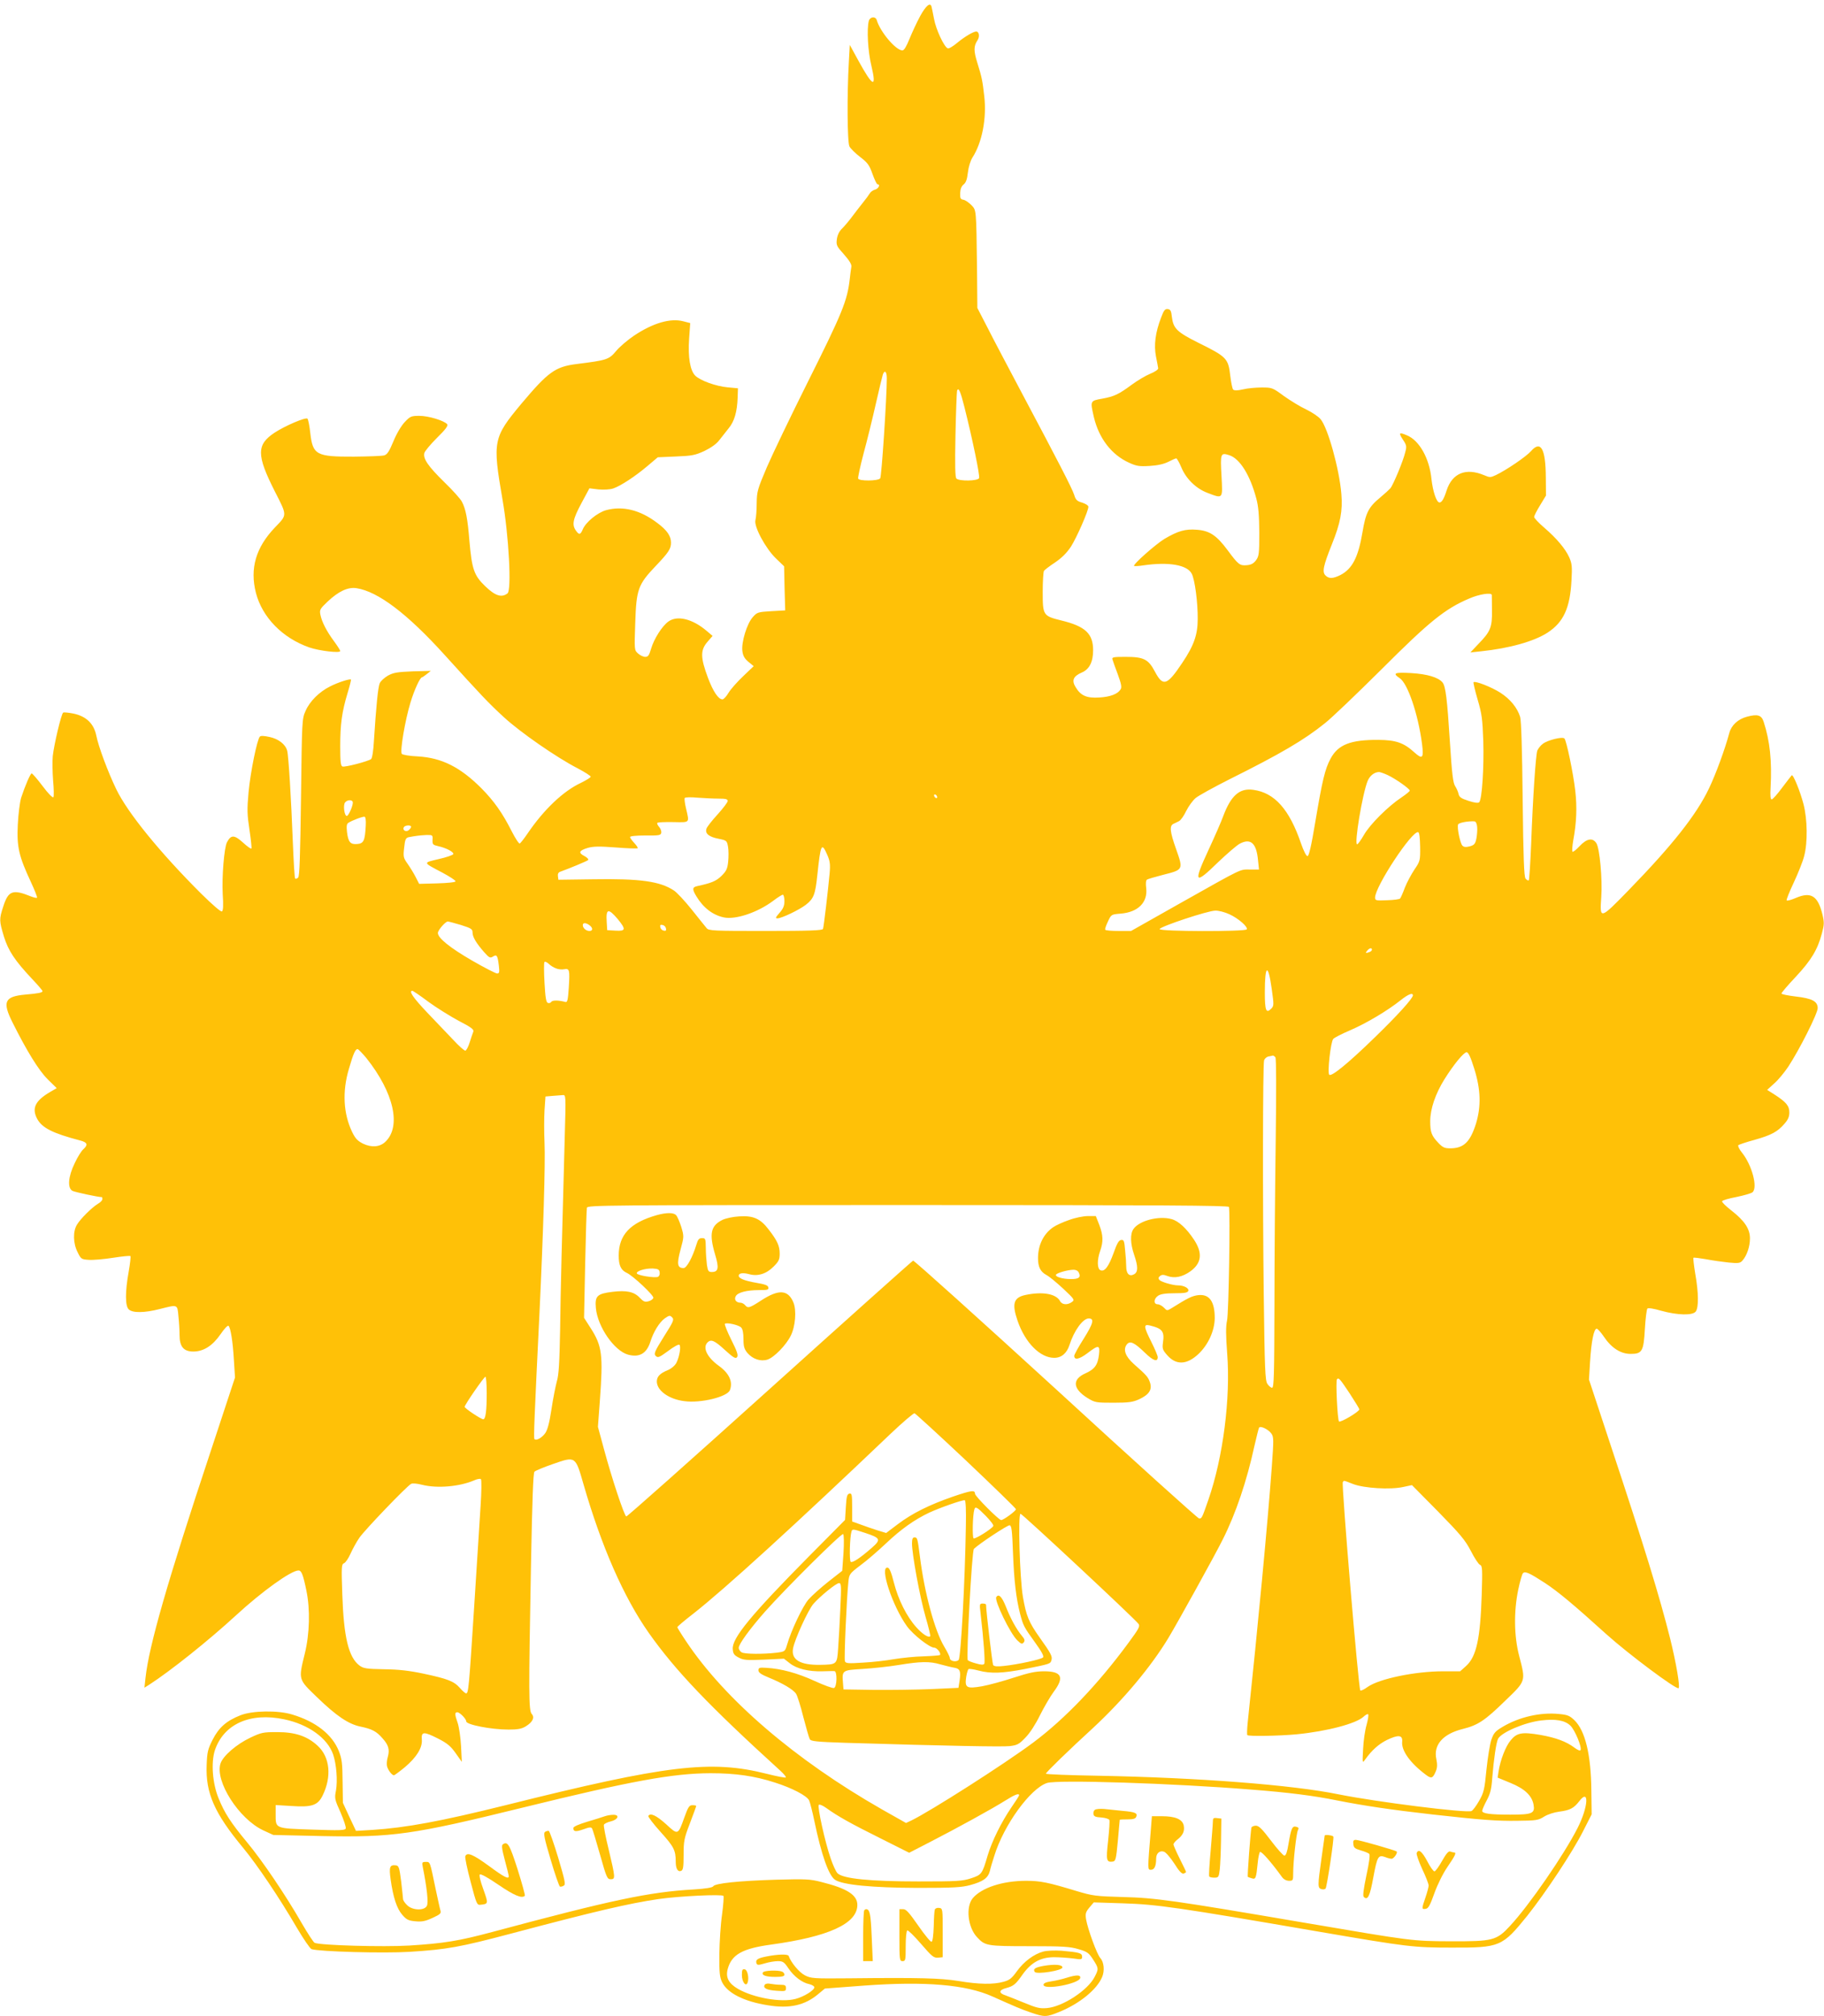 <?xml version="1.0" standalone="no"?>
<!DOCTYPE svg PUBLIC "-//W3C//DTD SVG 20010904//EN"
 "http://www.w3.org/TR/2001/REC-SVG-20010904/DTD/svg10.dtd">
<svg version="1.0" xmlns="http://www.w3.org/2000/svg"
 width="1158pt" height="1280pt" viewBox="0 0 1158 1280"
 preserveAspectRatio="xMidYMid meet">
<g transform="translate(0,1280) scale(0.1,-0.1)"
fill="#ffc107" stroke="none">
<path d="M5842 12698 c-22 -40 -52 -106 -68 -145 -20 -49 -34 -73 -45 -73 -41
0 -141 117 -163 193 -8 25 -42 21 -50 -5 -14 -52 -6 -195 16 -285 35 -147 10
-137 -84 35 l-53 97 -6 -110 c-12 -206 -10 -508 4 -535 7 -13 37 -43 67 -66
48 -37 59 -51 79 -108 13 -36 27 -66 32 -66 20 0 7 -28 -16 -34 -13 -3 -29
-15 -34 -25 -6 -10 -25 -36 -43 -58 -18 -23 -49 -62 -68 -88 -19 -26 -48 -60
-63 -75 -19 -18 -30 -41 -34 -68 -5 -38 -2 -45 46 -98 35 -40 49 -64 46 -78
-2 -12 -7 -46 -10 -76 -16 -140 -46 -214 -269 -660 -106 -212 -221 -452 -257
-535 -60 -141 -64 -155 -65 -230 0 -44 -4 -92 -8 -107 -11 -39 63 -178 130
-243 l52 -50 3 -140 4 -140 -89 -5 c-84 -5 -90 -7 -117 -38 -37 -41 -73 -159
-66 -215 4 -31 14 -48 39 -69 l33 -27 -66 -63 c-37 -35 -79 -82 -93 -105 -14
-24 -32 -43 -39 -43 -26 0 -59 49 -92 136 -49 131 -49 177 -3 230 l32 37 -39
33 c-90 76 -186 99 -242 58 -40 -29 -91 -110 -109 -171 -13 -44 -19 -53 -38
-53 -12 0 -33 10 -46 22 -23 21 -23 22 -17 195 7 213 18 242 130 360 82 86 97
109 97 148 0 42 -25 79 -87 125 -109 83 -220 110 -326 81 -55 -16 -128 -76
-147 -121 -15 -36 -24 -37 -44 -8 -26 37 -19 72 35 173 l51 95 57 -7 c35 -3
72 -1 94 6 47 16 139 76 218 143 l65 55 115 5 c102 4 122 8 181 35 41 20 76
44 94 68 16 20 43 54 60 76 36 43 54 105 57 194 l2 60 -65 6 c-76 7 -174 43
-206 74 -33 33 -47 118 -39 235 l7 99 -43 11 c-81 22 -193 -10 -314 -91 -40
-27 -92 -71 -114 -98 -45 -54 -59 -58 -250 -82 -136 -17 -181 -50 -351 -252
-179 -215 -184 -236 -120 -607 40 -228 59 -577 32 -597 -37 -29 -78 -16 -141
45 -72 69 -85 108 -101 290 -11 138 -23 200 -47 246 -8 17 -59 74 -113 126
-102 100 -135 148 -126 184 3 12 39 55 80 96 56 55 72 77 65 87 -20 23 -119
53 -176 53 -52 0 -59 -3 -93 -39 -22 -23 -52 -73 -72 -122 -27 -65 -40 -85
-59 -90 -13 -4 -100 -7 -192 -8 -239 -1 -261 11 -277 149 -5 46 -13 87 -18 92
-11 11 -142 -45 -209 -89 -115 -76 -115 -142 2 -373 79 -155 79 -147 2 -227
-123 -128 -162 -262 -122 -418 41 -155 168 -285 338 -345 64 -22 197 -38 197
-23 0 5 -18 33 -40 63 -46 62 -77 122 -86 168 -6 31 -2 37 45 82 71 67 130 94
184 86 137 -21 323 -162 560 -424 229 -253 278 -305 376 -395 103 -95 333
-255 469 -325 45 -24 82 -47 82 -53 0 -5 -28 -22 -62 -39 -112 -52 -236 -170
-339 -322 -21 -31 -43 -59 -49 -63 -5 -3 -28 32 -51 77 -59 117 -112 192 -193
274 -134 134 -251 193 -403 202 -51 2 -97 10 -102 16 -13 15 21 215 55 326 24
80 61 160 73 160 3 0 17 10 31 21 l25 20 -115 -3 c-98 -4 -122 -8 -157 -27
-22 -13 -46 -34 -52 -48 -11 -23 -23 -147 -37 -365 -3 -60 -11 -112 -18 -117
-18 -14 -166 -53 -182 -47 -11 4 -14 31 -14 128 0 142 11 219 46 336 14 46 24
85 22 88 -7 6 -82 -18 -131 -43 -71 -35 -131 -96 -157 -156 -23 -51 -23 -61
-29 -549 -5 -374 -9 -500 -18 -509 -7 -7 -16 -10 -19 -6 -4 3 -10 109 -15 234
-10 263 -27 549 -36 578 -11 40 -55 74 -110 86 -35 8 -57 9 -63 3 -18 -18 -60
-226 -72 -354 -10 -109 -9 -140 6 -239 9 -62 15 -115 12 -118 -3 -3 -26 13
-51 36 -57 52 -78 53 -104 4 -18 -35 -33 -220 -27 -330 5 -71 3 -104 -5 -109
-7 -4 -60 42 -131 112 -260 259 -468 514 -540 664 -53 110 -113 270 -127 342
-16 75 -64 121 -145 138 -31 6 -60 9 -65 6 -12 -8 -58 -202 -66 -276 -3 -30
-2 -99 2 -153 5 -54 6 -103 2 -108 -4 -6 -34 24 -68 70 -34 45 -65 81 -70 81
-8 0 -42 -79 -67 -155 -8 -28 -18 -104 -21 -171 -7 -141 7 -200 83 -363 24
-52 42 -97 39 -100 -3 -3 -20 1 -38 8 -116 47 -144 37 -176 -63 -27 -82 -26
-92 4 -192 28 -90 69 -152 179 -269 36 -38 66 -73 66 -77 0 -10 -28 -15 -109
-22 -132 -12 -148 -45 -81 -178 90 -180 165 -302 222 -359 l58 -57 -43 -25
c-93 -55 -116 -102 -82 -168 31 -59 98 -93 273 -139 47 -12 53 -27 21 -56 -12
-10 -37 -50 -55 -89 -41 -84 -47 -157 -14 -175 15 -8 164 -40 188 -40 1 0 2
-6 2 -13 0 -7 -12 -20 -28 -29 -38 -23 -110 -94 -133 -132 -27 -43 -25 -120 4
-176 21 -43 24 -45 71 -48 27 -2 96 4 153 13 58 9 107 14 111 11 3 -3 -2 -48
-11 -99 -23 -128 -23 -219 1 -240 25 -23 100 -22 197 3 115 29 111 31 118 -48
4 -37 7 -90 7 -118 0 -73 26 -104 87 -104 66 0 123 37 174 111 24 35 45 57 50
52 13 -13 27 -97 34 -218 l7 -110 -155 -470 c-274 -825 -391 -1233 -413 -1435
l-7 -64 29 18 c135 87 377 280 551 440 166 153 351 286 398 286 19 0 29 -25
50 -127 25 -119 21 -275 -10 -401 -41 -167 -42 -161 77 -276 124 -120 200
-171 276 -187 73 -15 102 -30 140 -74 39 -43 47 -72 34 -119 -6 -19 -8 -46 -5
-58 6 -25 31 -58 44 -58 4 0 35 23 68 50 75 63 114 125 109 177 -4 51 12 52
103 6 59 -30 81 -49 112 -93 l39 -55 -5 101 c-3 55 -13 121 -21 145 -19 54
-20 69 -3 69 16 0 57 -42 57 -58 0 -21 158 -52 269 -52 58 0 84 5 108 20 45
27 59 57 39 79 -20 22 -20 129 -5 941 8 414 14 589 22 597 7 7 60 29 118 49
143 50 142 51 193 -127 114 -396 256 -719 414 -944 170 -241 382 -463 837
-877 22 -20 37 -39 34 -42 -3 -3 -57 7 -120 23 -356 90 -635 57 -1659 -199
-411 -102 -631 -143 -847 -157 l-103 -6 -42 89 -41 89 -2 135 c-1 116 -4 143
-24 194 -42 105 -146 187 -297 232 -89 27 -251 25 -327 -5 -89 -35 -137 -77
-177 -155 -31 -62 -35 -79 -38 -162 -7 -178 50 -306 231 -524 90 -109 229
-315 341 -507 43 -73 85 -134 94 -137 52 -16 457 -27 621 -17 240 15 321 30
646 116 539 143 746 191 935 219 132 19 405 32 413 20 3 -6 -1 -59 -9 -119 -9
-61 -16 -173 -17 -250 -1 -118 2 -146 17 -178 34 -70 139 -123 290 -147 138
-23 236 -1 322 72 l41 34 252 19 c385 28 644 6 811 -69 150 -67 180 -80 244
-102 88 -30 99 -30 182 4 128 52 238 142 271 221 17 39 12 95 -11 120 -22 24
-80 184 -91 247 -5 35 -3 45 21 74 l28 33 186 -6 c216 -7 338 -24 1255 -182
549 -94 589 -99 830 -99 308 -1 322 5 482 203 116 146 287 404 353 535 l55
108 -2 152 c-2 226 -39 379 -107 445 -30 29 -44 35 -98 40 -118 12 -254 -19
-359 -82 -47 -28 -56 -39 -71 -82 -9 -27 -23 -113 -31 -190 -12 -126 -17 -146
-47 -198 -18 -32 -40 -61 -48 -64 -35 -14 -606 58 -844 106 -293 60 -888 106
-1525 118 -183 3 -333 9 -333 13 0 8 144 148 299 290 190 176 368 388 479 572
59 98 297 528 345 625 83 165 153 372 201 594 14 61 27 113 30 117 11 11 59
-13 77 -38 16 -23 16 -36 3 -215 -25 -345 -90 -1030 -153 -1623 -4 -40 -5 -75
-2 -77 8 -9 206 -5 312 5 194 19 379 68 426 112 13 12 26 19 29 15 4 -4 -1
-34 -10 -67 -10 -34 -20 -103 -22 -153 -5 -91 -5 -92 13 -67 43 60 86 98 138
124 73 35 101 32 97 -11 -6 -56 51 -136 152 -211 33 -25 43 -21 61 22 10 24
11 43 4 78 -20 91 42 161 168 192 96 24 140 53 269 179 133 128 131 122 89
284 -33 125 -35 283 -6 422 11 52 24 98 30 104 14 14 42 1 139 -62 85 -56 182
-137 392 -327 139 -125 444 -353 457 -341 10 11 -15 157 -53 312 -67 268 -169
600 -376 1223 l-140 424 7 115 c8 128 24 208 42 208 6 0 26 -22 45 -50 48 -72
107 -110 170 -110 74 0 83 16 91 161 4 65 11 122 16 127 5 5 40 0 87 -14 105
-29 200 -31 220 -5 19 27 18 119 -3 238 -9 54 -14 100 -12 103 3 3 39 -2 80
-9 41 -8 106 -17 144 -21 61 -6 73 -4 87 12 28 31 48 89 48 141 0 61 -34 112
-120 179 -33 26 -59 51 -57 57 2 6 43 18 91 27 48 10 94 23 102 30 35 29 -3
173 -67 252 -17 21 -27 42 -23 47 5 4 52 20 104 34 106 30 145 51 189 102 23
26 31 45 31 72 0 42 -20 66 -98 116 l-43 27 44 40 c25 21 65 70 90 107 71 108
187 338 187 372 0 43 -35 62 -141 74 -49 6 -89 14 -89 19 0 5 40 52 90 105 99
106 139 173 166 274 16 59 16 72 4 123 -29 119 -73 146 -170 104 -28 -12 -53
-19 -57 -15 -3 3 17 54 45 113 28 60 58 135 66 168 23 85 21 234 -4 330 -21
81 -66 192 -75 183 -3 -3 -30 -38 -61 -79 -30 -41 -60 -74 -66 -74 -8 0 -10
24 -7 75 9 169 -4 295 -44 418 -14 43 -39 50 -106 32 -57 -15 -99 -54 -112
-103 -27 -101 -85 -260 -129 -352 -80 -168 -233 -361 -509 -645 -184 -189
-185 -189 -175 -45 8 113 -10 310 -31 342 -24 37 -61 30 -107 -19 -21 -23 -41
-38 -45 -35 -3 4 -1 36 5 71 21 113 25 209 13 316 -13 113 -56 319 -69 332
-13 13 -108 -11 -137 -34 -15 -11 -30 -31 -35 -43 -10 -28 -28 -293 -39 -588
-5 -125 -12 -231 -15 -235 -4 -4 -13 1 -21 11 -9 13 -14 129 -18 505 -3 306
-9 500 -16 521 -18 58 -63 113 -125 153 -56 36 -160 77 -171 67 -2 -3 9 -52
26 -110 27 -91 31 -124 36 -264 5 -166 -8 -370 -26 -388 -6 -6 -29 -4 -68 9
-47 15 -59 24 -63 44 -3 14 -13 36 -22 50 -13 20 -20 76 -33 280 -17 271 -27
354 -47 378 -27 32 -97 53 -198 59 -106 6 -122 0 -74 -32 51 -33 117 -227 142
-417 12 -92 3 -101 -49 -54 -67 61 -117 78 -228 79 -177 1 -255 -30 -303 -118
-36 -66 -53 -139 -97 -400 -26 -157 -41 -220 -50 -220 -8 0 -25 34 -41 80 -74
217 -168 323 -304 341 -86 12 -141 -36 -190 -167 -13 -36 -56 -134 -95 -218
-97 -209 -87 -221 64 -73 56 53 117 106 136 116 70 37 106 3 116 -106 l6 -58
-57 0 c-67 0 -38 14 -438 -211 l-317 -179 -80 0 c-44 0 -82 3 -84 8 -3 4 5 27
17 52 21 45 21 45 81 50 110 9 172 71 162 161 -4 30 -2 51 5 55 6 4 51 17 101
30 130 33 130 32 84 163 -40 112 -43 149 -17 161 8 4 24 11 35 17 11 5 32 35
46 65 15 30 42 67 60 82 18 15 114 68 213 118 325 162 474 249 608 357 40 31
202 186 359 342 304 304 403 384 556 449 63 28 142 40 144 23 0 -5 1 -48 1
-98 2 -107 -9 -134 -86 -213 l-51 -54 65 7 c184 19 342 64 427 120 100 66 141
156 150 331 5 86 3 106 -14 145 -25 56 -81 122 -160 190 -35 30 -63 60 -63 67
0 8 17 41 38 75 l37 61 -1 115 c-1 183 -32 238 -94 167 -31 -35 -156 -120
-223 -152 -34 -16 -39 -16 -74 -1 -116 49 -203 14 -239 -97 -17 -54 -31 -76
-45 -76 -19 0 -42 69 -51 149 -13 131 -77 245 -155 277 -51 22 -55 17 -27 -26
24 -36 26 -43 15 -83 -12 -52 -76 -206 -94 -227 -7 -8 -35 -34 -64 -58 -75
-62 -92 -96 -113 -221 -27 -160 -65 -233 -141 -272 -47 -23 -72 -24 -94 -2
-22 22 -14 60 41 198 54 134 69 212 60 319 -13 159 -86 421 -132 475 -14 17
-55 44 -92 62 -37 17 -100 56 -141 85 -72 53 -75 54 -141 54 -38 0 -91 -5
-119 -12 -35 -8 -55 -8 -62 -1 -5 5 -13 44 -18 85 -13 113 -21 122 -205 213
-134 67 -157 90 -166 163 -4 38 -9 48 -26 50 -17 2 -25 -7 -42 -53 -37 -95
-47 -176 -33 -248 7 -34 13 -68 14 -75 1 -8 -21 -23 -51 -35 -29 -12 -81 -43
-115 -68 -84 -62 -112 -76 -190 -90 -77 -14 -76 -13 -52 -118 32 -134 112
-238 222 -288 48 -22 65 -25 132 -21 51 3 90 12 118 26 23 12 46 22 51 22 4 0
19 -26 32 -57 30 -73 94 -135 166 -162 100 -38 97 -41 89 108 -8 143 -6 149
50 131 67 -22 132 -127 171 -275 14 -52 18 -107 19 -217 0 -133 -2 -149 -21
-175 -15 -20 -31 -29 -58 -31 -45 -4 -54 3 -122 95 -70 94 -114 124 -196 130
-73 6 -120 -8 -205 -58 -57 -35 -202 -163 -193 -172 3 -2 30 -1 60 4 161 23
277 3 306 -53 20 -38 39 -183 38 -288 0 -99 -24 -168 -98 -278 -96 -144 -122
-153 -173 -57 -42 80 -71 95 -187 95 -79 0 -88 -2 -83 -17 3 -10 18 -53 34
-95 22 -60 26 -82 17 -95 -18 -29 -65 -47 -135 -51 -79 -5 -117 11 -149 64
-28 44 -17 71 39 95 47 20 71 67 71 141 0 105 -49 152 -202 189 -116 29 -118
32 -118 183 0 66 4 126 8 132 4 6 35 30 70 53 44 30 75 61 102 102 36 57 110
225 110 252 0 8 -18 19 -39 26 -33 9 -42 18 -51 49 -14 43 -103 215 -330 642
-89 168 -190 359 -223 425 l-62 120 -2 245 c-5 392 -4 374 -37 409 -16 16 -38
31 -50 33 -18 3 -21 9 -20 42 1 26 8 44 22 55 15 12 22 33 27 76 4 35 16 74
29 95 61 94 91 249 75 388 -11 98 -15 120 -44 213 -24 77 -24 106 2 145 14 22
9 54 -9 54 -18 0 -74 -33 -121 -72 -26 -22 -53 -38 -60 -35 -23 9 -75 120 -87
187 -7 36 -14 71 -16 78 -8 29 -35 7 -72 -60z m-212 -2300 c0 -121 -33 -625
-42 -635 -14 -17 -135 -18 -140 -1 -2 6 13 77 34 157 22 80 57 223 78 316 21
94 42 178 45 188 12 31 25 18 25 -25z m493 -183 c51 -203 99 -435 93 -450 -7
-19 -126 -21 -144 -3 -8 8 -10 82 -6 277 3 146 8 272 10 280 9 27 22 -4 47
-104z m2686 -2335 c48 -22 141 -87 141 -99 0 -5 -24 -24 -52 -43 -86 -57 -200
-171 -238 -237 -19 -33 -39 -61 -44 -61 -20 0 34 323 67 403 14 33 42 55 72
56 6 0 30 -8 54 -19z m-2859 -141 c0 -6 -4 -7 -10 -4 -5 3 -10 11 -10 16 0 6
5 7 10 4 6 -3 10 -11 10 -16z m-1388 -9 c45 0 58 -3 58 -15 0 -8 -29 -46 -64
-85 -36 -39 -68 -80 -71 -91 -10 -31 16 -52 78 -64 50 -10 52 -12 59 -50 4
-22 4 -65 1 -95 -5 -47 -12 -60 -43 -91 -34 -33 -64 -45 -152 -64 -33 -7 -35
-19 -7 -65 44 -73 104 -119 174 -134 75 -16 214 31 312 104 29 22 57 40 63 40
5 0 10 -18 10 -40 0 -30 -7 -48 -31 -75 -26 -30 -28 -35 -13 -35 26 0 137 53
180 86 50 39 60 65 73 189 21 199 27 210 63 128 17 -39 20 -59 15 -117 -10
-109 -37 -339 -42 -353 -3 -10 -86 -13 -365 -13 -331 0 -361 1 -374 18 -8 9
-50 62 -94 117 -44 55 -95 110 -114 122 -88 58 -213 76 -513 71 l-220 -3 -3
23 c-2 14 3 24 15 28 61 22 169 67 177 74 4 5 -6 16 -23 25 -41 21 -36 35 20
52 35 10 71 11 178 3 73 -6 136 -8 139 -5 3 3 -7 18 -21 33 -15 16 -27 33 -27
38 0 6 38 10 97 10 87 -1 98 1 101 17 2 10 -4 27 -14 38 -9 10 -14 22 -11 25
3 4 49 6 102 5 107 -2 102 -7 81 84 -8 33 -12 64 -9 69 3 5 39 6 81 2 41 -3
101 -6 134 -6z m-2322 -25 c0 -24 -28 -85 -38 -85 -16 0 -25 70 -11 86 15 19
49 18 49 -1z m82 -147 c-5 -95 -13 -113 -54 -116 -44 -4 -57 12 -65 76 -4 36
-2 52 8 58 24 16 94 42 104 39 6 -1 9 -26 7 -57z m7056 -8 c2 -19 -1 -53 -5
-74 -7 -34 -14 -41 -42 -49 -25 -6 -38 -5 -47 5 -14 15 -35 115 -27 134 4 11
62 22 103 20 10 -1 16 -14 18 -36z m-6768 1 c0 -5 -7 -14 -15 -21 -18 -15 -42
1 -31 19 8 13 46 15 46 2z m6406 -127 c1 -87 0 -91 -36 -144 -20 -30 -48 -82
-61 -115 -12 -33 -26 -64 -30 -69 -4 -5 -42 -10 -83 -11 -70 -3 -76 -2 -76 17
0 70 236 428 274 415 7 -2 11 -36 12 -93z m-6270 44 c-1 -29 2 -32 37 -40 50
-11 99 -37 95 -50 -2 -6 -44 -21 -94 -32 -100 -24 -102 -19 25 -86 46 -25 84
-49 83 -55 -1 -6 -50 -11 -117 -13 l-114 -3 -22 43 c-12 24 -35 61 -51 84 -27
38 -29 45 -22 103 5 51 10 62 28 66 40 8 71 12 112 14 41 1 42 0 40 -31z
m1177 -504 c52 -64 50 -76 -15 -72 l-53 3 -3 49 c-6 89 9 93 71 20z m3882 32
c57 -26 120 -81 110 -96 -9 -15 -558 -14 -553 2 6 17 305 116 353 117 22 1 62
-10 90 -23z m-4879 -68 c66 -21 74 -26 74 -48 0 -28 23 -67 74 -125 31 -35 38
-39 55 -28 25 16 30 8 38 -57 5 -43 3 -50 -11 -50 -9 0 -81 37 -159 82 -140
81 -217 143 -217 175 0 18 48 73 63 73 5 0 42 -10 83 -22z m817 -2 c22 -17 22
-36 -1 -36 -21 0 -42 18 -42 37 0 17 20 16 43 -1z m485 -20 c3 -13 -1 -17 -14
-14 -11 2 -20 11 -22 22 -3 13 1 17 14 14 11 -2 20 -11 22 -22z m4482 -135 c0
-5 -7 -12 -16 -15 -24 -9 -28 -7 -14 9 14 17 30 20 30 6z m-5179 -119 c14 -6
37 -8 51 -5 34 6 36 -4 29 -117 -5 -78 -9 -94 -21 -91 -44 12 -83 12 -90 1 -4
-7 -14 -10 -22 -7 -11 4 -16 35 -21 127 -4 67 -4 126 -1 132 4 5 15 1 28 -11
11 -11 32 -24 47 -29z m4543 -132 c14 -100 14 -106 -4 -124 -32 -32 -40 -11
-40 104 0 178 21 187 44 20z m-5354 -80 c52 -38 139 -92 193 -121 78 -40 97
-55 92 -68 -4 -9 -14 -40 -23 -68 -9 -29 -22 -53 -28 -53 -7 0 -41 30 -76 68
-35 37 -110 115 -166 174 -90 95 -119 138 -94 138 4 0 50 -31 102 -70z m6250
41 c0 -19 -98 -127 -236 -261 -171 -167 -281 -257 -295 -243 -13 13 9 207 25
227 6 8 55 33 109 56 104 45 236 124 319 190 49 39 78 50 78 31z m-6644 -398
c175 -220 223 -435 120 -532 -35 -33 -86 -37 -140 -12 -36 18 -50 33 -70 74
-56 116 -64 257 -21 401 28 97 41 126 55 126 5 0 30 -26 56 -57z m7034 -69
c41 -132 44 -238 10 -349 -37 -116 -78 -155 -163 -155 -36 0 -48 6 -74 33 -45
47 -53 69 -53 139 0 78 33 174 90 266 59 94 122 171 141 172 11 0 25 -29 49
-106z m-1263 74 c6 -8 6 -215 2 -533 -4 -286 -8 -755 -8 -1042 -1 -439 -3
-523 -15 -523 -7 0 -21 11 -30 25 -14 22 -17 91 -23 572 -7 585 -6 1444 2
1480 3 12 15 23 28 26 12 2 25 5 28 6 4 0 11 -5 16 -11z m-4511 -480 c-19
-690 -27 -998 -30 -1248 -4 -210 -8 -288 -21 -330 -8 -30 -24 -110 -34 -177
-13 -86 -25 -131 -40 -152 -21 -29 -57 -49 -68 -37 -6 6 0 143 32 801 24 505
38 956 32 1080 -3 66 -3 159 0 207 l6 87 46 4 c25 2 55 4 65 5 18 2 19 -6 12
-240z m4216 -470 c9 -29 -1 -676 -12 -722 -8 -37 -8 -90 1 -209 22 -285 -26
-658 -119 -927 -41 -118 -42 -120 -59 -120 -8 0 -417 369 -909 821 -493 451
-901 818 -907 816 -7 -3 -417 -370 -912 -816 -495 -446 -904 -810 -909 -808
-13 4 -93 246 -141 425 l-39 144 12 161 c22 297 15 352 -59 467 l-41 64 7 340
c4 188 9 349 11 359 5 16 111 17 2039 17 1617 0 2034 -3 2037 -12z m-4712
-1182 c0 -112 -7 -166 -22 -166 -14 0 -118 69 -118 79 0 13 123 191 132 191 4
0 8 -47 8 -104z m5478 -1 c34 -52 62 -98 62 -102 0 -15 -121 -86 -129 -77 -10
10 -22 260 -13 268 11 12 18 4 80 -89z m-2434 -428 c174 -165 316 -303 316
-308 0 -11 -79 -69 -94 -69 -15 0 -166 152 -166 167 0 25 -22 22 -137 -17
-153 -53 -260 -106 -353 -176 l-74 -56 -56 17 c-30 10 -79 26 -107 37 l-53 19
0 90 c0 81 -2 90 -17 87 -15 -3 -19 -17 -23 -85 l-5 -82 -226 -228 c-370 -374
-493 -523 -487 -592 2 -30 9 -39 38 -54 30 -16 51 -18 161 -13 l126 6 37 -29
c44 -35 121 -54 209 -51 34 1 68 2 75 1 18 -2 16 -100 -3 -107 -8 -3 -63 17
-122 44 -108 50 -214 79 -308 84 -43 3 -50 1 -50 -16 0 -14 17 -26 66 -46 88
-36 156 -76 173 -103 8 -12 29 -78 46 -147 18 -69 36 -132 41 -141 7 -13 41
-17 226 -23 651 -20 994 -26 1043 -21 49 6 60 12 100 54 28 28 64 84 92 141
26 52 65 119 87 149 70 93 52 131 -60 131 -55 0 -96 -9 -192 -40 -67 -22 -158
-47 -202 -55 -99 -17 -111 -10 -101 59 4 25 11 48 15 50 4 3 32 -1 62 -9 78
-21 155 -18 298 10 159 32 159 32 166 55 8 24 -3 44 -75 145 -68 96 -85 136
-106 258 -20 119 -32 527 -15 527 11 0 725 -666 749 -699 11 -15 2 -31 -65
-122 -193 -262 -401 -480 -603 -631 -182 -136 -654 -437 -774 -495 l-34 -16
-154 87 c-550 314 -996 697 -1242 1066 -31 46 -56 87 -56 90 0 4 46 43 103 87
199 156 647 565 1251 1141 77 73 145 131 152 130 6 -2 154 -137 328 -301z
m-3083 -288 c-6 -90 -24 -380 -41 -644 -33 -515 -36 -545 -51 -545 -5 0 -23
15 -39 34 -38 43 -77 58 -231 91 -90 19 -158 27 -251 28 -111 2 -130 5 -155
23 -70 52 -101 180 -110 456 -6 172 -5 188 11 194 10 4 28 31 41 60 13 29 38
75 56 101 33 49 301 328 329 343 9 5 39 2 70 -6 95 -24 236 -12 330 28 19 9
39 12 43 8 5 -4 4 -81 -2 -171z m5539 140 c70 -27 237 -37 318 -19 l56 12 166
-168 c142 -145 172 -181 208 -250 23 -45 49 -85 58 -88 15 -6 16 -25 11 -189
-9 -281 -34 -394 -99 -453 l-38 -34 -109 0 c-176 0 -404 -47 -478 -99 -23 -17
-45 -27 -47 -22 -12 19 -120 1307 -111 1322 8 11 1 13 65 -12z m-2458 -265
c-5 -347 -32 -838 -46 -852 -16 -16 -56 -7 -56 12 0 8 -16 40 -35 72 -61 101
-126 342 -155 574 -15 117 -16 120 -35 120 -11 0 -15 -11 -15 -39 0 -68 50
-341 86 -465 19 -65 32 -121 30 -123 -11 -12 -49 12 -89 57 -61 68 -114 174
-142 283 -16 64 -28 93 -39 95 -55 11 30 -245 122 -372 39 -54 144 -136 173
-136 18 0 46 -37 36 -47 -3 -2 -49 -6 -104 -8 -54 -1 -138 -10 -188 -18 -49
-9 -138 -19 -197 -22 -93 -6 -109 -5 -114 9 -6 15 11 399 22 503 5 50 7 53 78
107 41 30 113 93 162 139 93 88 178 149 273 194 69 32 212 82 226 79 6 -2 9
-62 7 -162z m127 62 c29 -30 51 -58 47 -64 -12 -20 -115 -84 -125 -78 -9 6 -6
149 5 184 6 21 18 14 73 -42z m172 -231 c7 -182 20 -291 45 -389 20 -76 23
-83 96 -184 42 -58 57 -87 50 -94 -13 -13 -162 -45 -248 -54 -43 -5 -63 -3
-69 6 -5 9 -44 337 -45 383 0 4 -9 7 -21 7 -20 0 -21 -4 -14 -59 20 -172 30
-312 24 -323 -5 -8 -19 -8 -53 2 -26 7 -49 16 -52 21 -10 17 26 694 39 706 32
32 214 152 227 150 12 -2 16 -32 21 -172z m-940 124 c100 -33 104 -42 44 -95
-72 -63 -122 -97 -134 -89 -10 6 -6 158 5 193 5 16 9 16 85 -9z m-136 -129
l-8 -112 -88 -69 c-48 -38 -105 -89 -126 -113 -36 -41 -111 -198 -137 -290
-12 -40 -13 -41 -66 -48 -87 -10 -200 -9 -221 2 -10 6 -19 19 -19 29 0 24 72
122 168 231 137 154 486 500 495 491 5 -5 6 -58 2 -121z m-20 -352 c-4 -90
-10 -203 -14 -253 -7 -102 -7 -102 -114 -104 -128 -2 -186 33 -172 105 11 59
96 244 129 282 45 51 145 132 163 132 14 0 15 -18 8 -162z m635 -354 c30 -8
69 -18 87 -21 38 -6 44 -21 35 -83 l-7 -45 -175 -8 c-96 -4 -260 -6 -365 -5
l-190 3 -3 39 c-7 83 -6 83 125 91 65 4 168 15 228 25 140 23 197 24 265 4z
m-4165 -349 c153 -32 274 -119 310 -223 21 -63 29 -165 18 -229 -10 -49 -8
-57 29 -139 21 -49 36 -94 33 -102 -4 -12 -39 -13 -213 -7 -238 8 -232 6 -232
97 l0 59 98 -6 c131 -9 169 3 200 66 59 120 47 244 -31 316 -66 61 -142 87
-257 87 -89 0 -100 -2 -170 -35 -89 -42 -174 -116 -190 -164 -37 -112 117
-353 272 -425 l63 -29 310 -7 c448 -9 572 8 1275 181 687 169 951 217 1190
218 159 0 279 -17 409 -59 110 -35 204 -84 218 -114 6 -14 21 -72 33 -130 45
-216 91 -347 132 -374 49 -32 236 -50 523 -51 228 0 280 3 335 18 81 22 112
44 124 88 4 19 17 63 29 99 60 194 228 426 334 461 66 22 806 -2 1298 -42 234
-18 398 -39 545 -69 166 -33 348 -60 605 -89 315 -35 407 -42 540 -40 120 1
133 4 169 27 23 14 63 27 95 31 68 9 92 21 127 66 65 86 58 -36 -11 -171 -86
-169 -306 -489 -429 -621 -85 -92 -109 -98 -376 -97 -244 1 -242 1 -935 119
-821 140 -940 157 -1145 162 -174 5 -191 7 -295 38 -181 55 -229 65 -321 65
-149 0 -282 -44 -338 -110 -46 -55 -32 -185 27 -248 51 -55 62 -57 332 -57
216 0 259 -3 312 -19 56 -16 66 -24 93 -66 35 -55 36 -59 10 -109 -43 -86
-204 -191 -304 -199 -45 -4 -67 2 -142 33 -49 20 -104 42 -121 48 -44 14 -42
34 5 46 47 13 60 23 106 89 54 74 112 106 196 107 36 0 91 -4 123 -8 53 -8 57
-7 57 11 0 23 -16 28 -130 38 -45 3 -92 1 -116 -5 -60 -16 -124 -64 -168 -125
-32 -45 -47 -57 -85 -67 -63 -18 -156 -17 -286 5 -115 18 -242 22 -697 17
-223 -2 -239 -1 -278 19 -36 18 -89 82 -103 123 -4 13 -70 11 -144 -4 -55 -11
-68 -21 -60 -44 5 -11 13 -11 53 1 26 8 63 14 83 14 31 0 40 -6 66 -45 35 -52
87 -92 133 -101 17 -4 32 -13 32 -20 0 -19 -66 -60 -120 -74 -91 -24 -266 7
-365 64 -60 35 -79 73 -65 126 25 92 93 130 275 155 364 50 545 132 548 249 2
65 -63 107 -227 148 -73 19 -100 20 -286 15 -239 -7 -392 -23 -402 -42 -5 -8
-45 -15 -125 -20 -282 -16 -521 -67 -1278 -270 -213 -57 -305 -72 -526 -86
-165 -10 -562 1 -601 17 -7 2 -44 59 -83 126 -102 178 -252 399 -347 513 -102
123 -142 184 -180 278 -39 94 -49 227 -24 305 56 167 224 243 441 197z m8165
-40 c29 -28 75 -139 64 -156 -3 -5 -20 2 -38 16 -52 39 -116 63 -216 81 -117
20 -150 14 -189 -34 -32 -37 -66 -126 -77 -197 l-6 -40 80 -33 c91 -37 137
-80 148 -138 10 -56 -7 -64 -147 -64 -130 0 -179 7 -179 24 0 7 13 37 29 67
23 43 30 72 35 144 9 113 25 225 37 247 22 41 170 104 274 116 91 11 150 1
185 -33z m-3500 -442 c0 -4 -22 -38 -49 -77 -64 -94 -123 -213 -151 -306 -34
-117 -38 -122 -105 -144 -54 -18 -87 -20 -335 -20 -304 0 -478 17 -513 52 -10
10 -29 52 -43 93 -36 103 -86 331 -76 341 5 5 26 -4 48 -20 72 -52 158 -100
343 -192 l183 -92 132 68 c173 89 395 211 476 262 62 39 90 50 90 35z"/>
<path d="M4170 5086 c-169 -48 -242 -125 -242 -257 0 -62 14 -92 50 -109 39
-17 173 -143 170 -159 -2 -8 -15 -18 -31 -22 -23 -6 -32 -2 -55 22 -36 39 -85
49 -174 38 -97 -12 -112 -26 -105 -103 11 -119 117 -272 205 -296 73 -19 118
8 142 85 19 60 56 121 91 146 28 19 32 20 46 6 14 -14 9 -26 -52 -122 -60 -96
-65 -109 -52 -123 14 -13 22 -10 78 31 34 26 66 44 72 40 12 -7 1 -76 -19
-115 -9 -17 -31 -36 -52 -45 -52 -21 -72 -42 -72 -73 0 -58 77 -113 175 -125
104 -14 272 27 289 70 20 53 -4 106 -70 154 -75 54 -105 116 -72 149 22 22 45
12 110 -48 54 -49 68 -57 77 -46 9 11 2 35 -36 110 -26 52 -44 98 -41 102 11
10 87 -7 103 -23 10 -9 15 -35 15 -73 0 -48 5 -64 25 -89 34 -39 84 -56 128
-42 42 14 118 92 147 151 30 59 38 162 17 212 -34 81 -93 85 -205 12 -74 -48
-84 -51 -102 -29 -7 8 -20 15 -29 15 -27 0 -42 20 -30 41 12 24 69 39 147 39
55 0 63 2 60 17 -2 13 -21 20 -75 29 -75 13 -113 28 -113 45 0 17 26 21 67 10
54 -15 109 2 155 49 32 32 38 44 38 81 0 50 -15 83 -71 155 -52 68 -97 88
-186 82 -38 -2 -85 -12 -106 -22 -75 -37 -86 -88 -47 -220 26 -86 21 -111 -21
-111 -21 0 -25 6 -31 45 -3 25 -7 73 -7 108 -1 58 -2 62 -24 62 -19 0 -26 -8
-36 -42 -24 -79 -61 -148 -81 -148 -40 0 -44 25 -20 115 23 85 23 86 5 147
-11 33 -25 67 -33 74 -16 17 -61 17 -122 0z m18 -364 c2 -12 -3 -24 -11 -28
-22 -8 -130 9 -134 22 -5 15 54 33 102 31 33 -2 41 -6 43 -25z"/>
<path d="M6787 5055 c-38 -13 -84 -34 -101 -46 -61 -42 -96 -113 -96 -196 0
-56 15 -86 53 -107 18 -9 66 -49 107 -87 71 -67 74 -71 56 -84 -28 -21 -63
-19 -76 5 -25 47 -112 62 -220 39 -75 -16 -87 -55 -50 -163 48 -140 143 -236
233 -236 46 0 80 29 97 82 29 91 85 168 122 168 37 0 29 -31 -31 -127 -34 -53
-61 -103 -61 -110 0 -29 31 -23 83 16 72 55 81 54 74 -9 -8 -66 -27 -92 -87
-119 -85 -38 -79 -98 14 -156 48 -29 54 -30 165 -30 97 0 124 4 163 22 63 29
84 61 69 106 -12 35 -19 44 -104 119 -52 47 -68 90 -44 122 20 27 48 14 114
-50 54 -53 83 -63 83 -29 0 8 -18 51 -40 95 -49 97 -51 115 -12 106 82 -20 96
-37 85 -111 -5 -37 -1 -46 27 -78 56 -64 123 -62 196 5 64 59 105 149 106 230
0 106 -34 154 -105 146 -39 -5 -64 -17 -168 -82 -30 -18 -30 -18 -50 3 -11 11
-29 21 -39 21 -28 0 -26 35 2 54 16 11 46 16 104 16 64 0 83 3 88 15 6 17 -28
35 -65 35 -34 0 -108 22 -119 35 -7 9 -6 16 4 24 12 10 22 10 49 0 45 -16 95
-5 144 30 72 52 79 116 24 200 -49 74 -99 120 -144 132 -82 22 -204 -10 -241
-63 -22 -31 -20 -93 4 -163 26 -76 26 -111 -1 -125 -29 -16 -49 4 -49 49 0 20
-3 67 -7 104 -5 60 -8 68 -26 65 -15 -2 -26 -23 -47 -82 -31 -86 -57 -121 -83
-110 -22 8 -23 66 -2 124 20 58 19 98 -6 164 l-22 56 -51 0 c-28 0 -82 -11
-119 -25z m61 -332 c16 -31 3 -43 -48 -43 -56 0 -108 16 -94 30 12 11 72 28
106 29 17 1 31 -6 36 -16z"/>
<path d="M6325 2661 c-13 -22 88 -231 134 -275 24 -23 30 -25 40 -13 9 12 7
21 -12 43 -35 42 -72 110 -102 187 -25 62 -45 81 -60 58z"/>
<path d="M4345 1263 c-41 -114 -40 -114 -117 -43 -61 55 -99 73 -112 52 -3 -5
32 -51 78 -102 84 -93 96 -116 96 -189 0 -44 13 -66 34 -58 13 5 16 24 16 102
0 86 3 104 40 200 22 58 40 107 40 110 0 3 -11 5 -24 5 -20 0 -27 -10 -51 -77z"/>
<path d="M6952 1311 c-8 -4 -12 -17 -10 -27 2 -15 13 -20 50 -22 26 -2 48 -9
51 -16 3 -7 -1 -66 -8 -132 -14 -126 -11 -137 30 -132 18 3 21 15 32 133 6 72
12 131 12 133 1 1 23 2 50 2 36 0 50 4 55 17 9 23 -7 30 -88 37 -39 4 -91 9
-116 12 -25 2 -51 0 -58 -5z"/>
<path d="M3840 1270 c-14 -5 -64 -21 -112 -35 -56 -17 -88 -31 -88 -40 0 -24
16 -25 64 -8 38 14 49 15 55 5 4 -7 27 -83 51 -168 40 -142 45 -154 67 -154
31 0 30 9 -12 186 -20 81 -34 153 -31 160 2 6 22 16 43 21 47 11 60 43 16 42
-15 0 -39 -4 -53 -9z"/>
<path d="M7307 1193 c-22 -267 -22 -263 0 -263 22 0 33 24 33 71 0 33 22 53
49 44 12 -3 41 -37 66 -75 31 -50 49 -68 60 -64 8 3 15 8 15 10 0 3 -18 40
-40 84 -22 44 -40 85 -40 91 0 6 11 20 25 31 36 28 47 54 40 90 -9 39 -54 58
-138 58 l-64 0 -6 -77z"/>
<path d="M7700 1233 c0 -15 -7 -98 -14 -183 -8 -85 -12 -158 -9 -162 2 -5 17
-8 32 -8 27 0 29 3 35 53 3 28 7 113 8 187 l2 135 -27 3 c-24 3 -27 0 -27 -25z"/>
<path d="M7945 1198 c-5 -17 -27 -309 -23 -313 2 -1 13 -6 25 -9 25 -8 28 -2
38 99 3 33 10 64 14 68 8 8 75 -69 137 -155 12 -18 28 -27 47 -28 26 0 27 2
27 49 0 74 20 252 30 272 7 13 5 18 -11 22 -25 7 -32 -10 -49 -110 -8 -50 -16
-73 -26 -73 -7 0 -46 43 -85 95 -56 74 -77 95 -96 95 -13 0 -26 -6 -28 -12z"/>
<path d="M3461 1171 c-12 -8 -7 -36 35 -177 27 -92 54 -169 59 -171 6 -1 17 1
25 7 12 7 6 34 -36 176 -28 93 -55 169 -60 171 -5 1 -15 -1 -23 -6z"/>
<path d="M8410 1147 c0 -1 -9 -65 -20 -142 -25 -178 -25 -191 0 -198 11 -3 22
-1 26 4 9 16 55 320 49 330 -5 8 -55 14 -55 6z"/>
<path d="M8592 1093 c2 -23 10 -29 47 -40 25 -7 49 -17 54 -22 6 -6 -1 -59
-18 -136 -18 -87 -24 -130 -17 -137 25 -25 39 3 61 125 25 133 31 144 77 127
14 -6 32 -10 39 -10 14 0 40 38 32 46 -8 8 -240 74 -259 74 -15 0 -19 -6 -16
-27z"/>
<path d="M3193 1092 c-10 -6 -7 -29 12 -101 14 -51 25 -97 25 -102 0 -21 -31
-5 -127 66 -100 73 -138 89 -149 61 -3 -8 12 -81 34 -163 37 -141 40 -148 63
-145 50 5 50 7 18 97 -19 51 -28 90 -23 95 6 6 54 -21 118 -65 100 -68 149
-89 168 -70 3 3 -18 79 -46 168 -51 159 -63 179 -93 159z"/>
<path d="M8994 1036 c-3 -7 13 -53 35 -101 23 -48 41 -95 41 -105 0 -9 -9 -43
-20 -75 -25 -73 -25 -77 1 -73 17 2 28 22 55 98 20 56 54 125 84 169 50 73 58
91 41 91 -5 0 -16 3 -24 6 -11 4 -26 -14 -52 -60 -20 -36 -42 -66 -48 -66 -7
0 -28 29 -46 65 -34 63 -56 80 -67 51z"/>
<path d="M2684 948 c26 -130 37 -228 26 -247 -16 -32 -92 -29 -125 4 -14 13
-25 30 -26 37 0 7 -6 58 -12 113 -11 87 -15 100 -32 103 -41 5 -46 -9 -35 -89
16 -114 39 -185 74 -225 27 -31 39 -37 83 -41 41 -4 62 0 108 21 50 23 57 29
51 48 -4 13 -17 75 -31 139 -36 175 -34 169 -62 169 -23 0 -25 -3 -19 -32z"/>
<path d="M5935 678 c-3 -7 -6 -55 -7 -107 -2 -58 -7 -96 -14 -98 -6 -2 -44 44
-84 102 -58 83 -77 105 -96 105 l-24 0 0 -165 c0 -158 1 -165 20 -165 19 0 20
7 20 94 0 52 4 97 10 101 5 3 44 -35 87 -85 69 -80 81 -90 108 -88 l30 3 0
155 c0 153 0 155 -23 158 -12 2 -24 -3 -27 -10z"/>
<path d="M5487 673 c-4 -3 -7 -78 -7 -165 l0 -158 30 0 31 0 -7 158 c-6 143
-12 171 -35 172 -3 0 -9 -3 -12 -7z"/>
<path d="M6626 320 c-54 -10 -69 -19 -57 -38 11 -18 176 8 176 28 0 18 -48 22
-119 10z"/>
<path d="M4710 262 c0 -43 25 -77 36 -49 11 29 0 82 -18 85 -15 3 -18 -4 -18
-36z"/>
<path d="M4844 279 c-11 -18 17 -29 79 -29 42 0 57 4 57 14 0 8 -7 17 -16 20
-27 10 -112 7 -120 -5z"/>
<path d="M6770 244 c-25 -8 -67 -18 -95 -22 -34 -5 -50 -12 -50 -22 0 -36 226
6 233 43 4 21 -24 21 -88 1z"/>
<path d="M4855 200 c-13 -21 13 -34 75 -38 56 -4 60 -3 60 17 0 17 -6 21 -34
21 -18 0 -47 3 -64 6 -18 4 -32 1 -37 -6z"/>
</g>
</svg>
